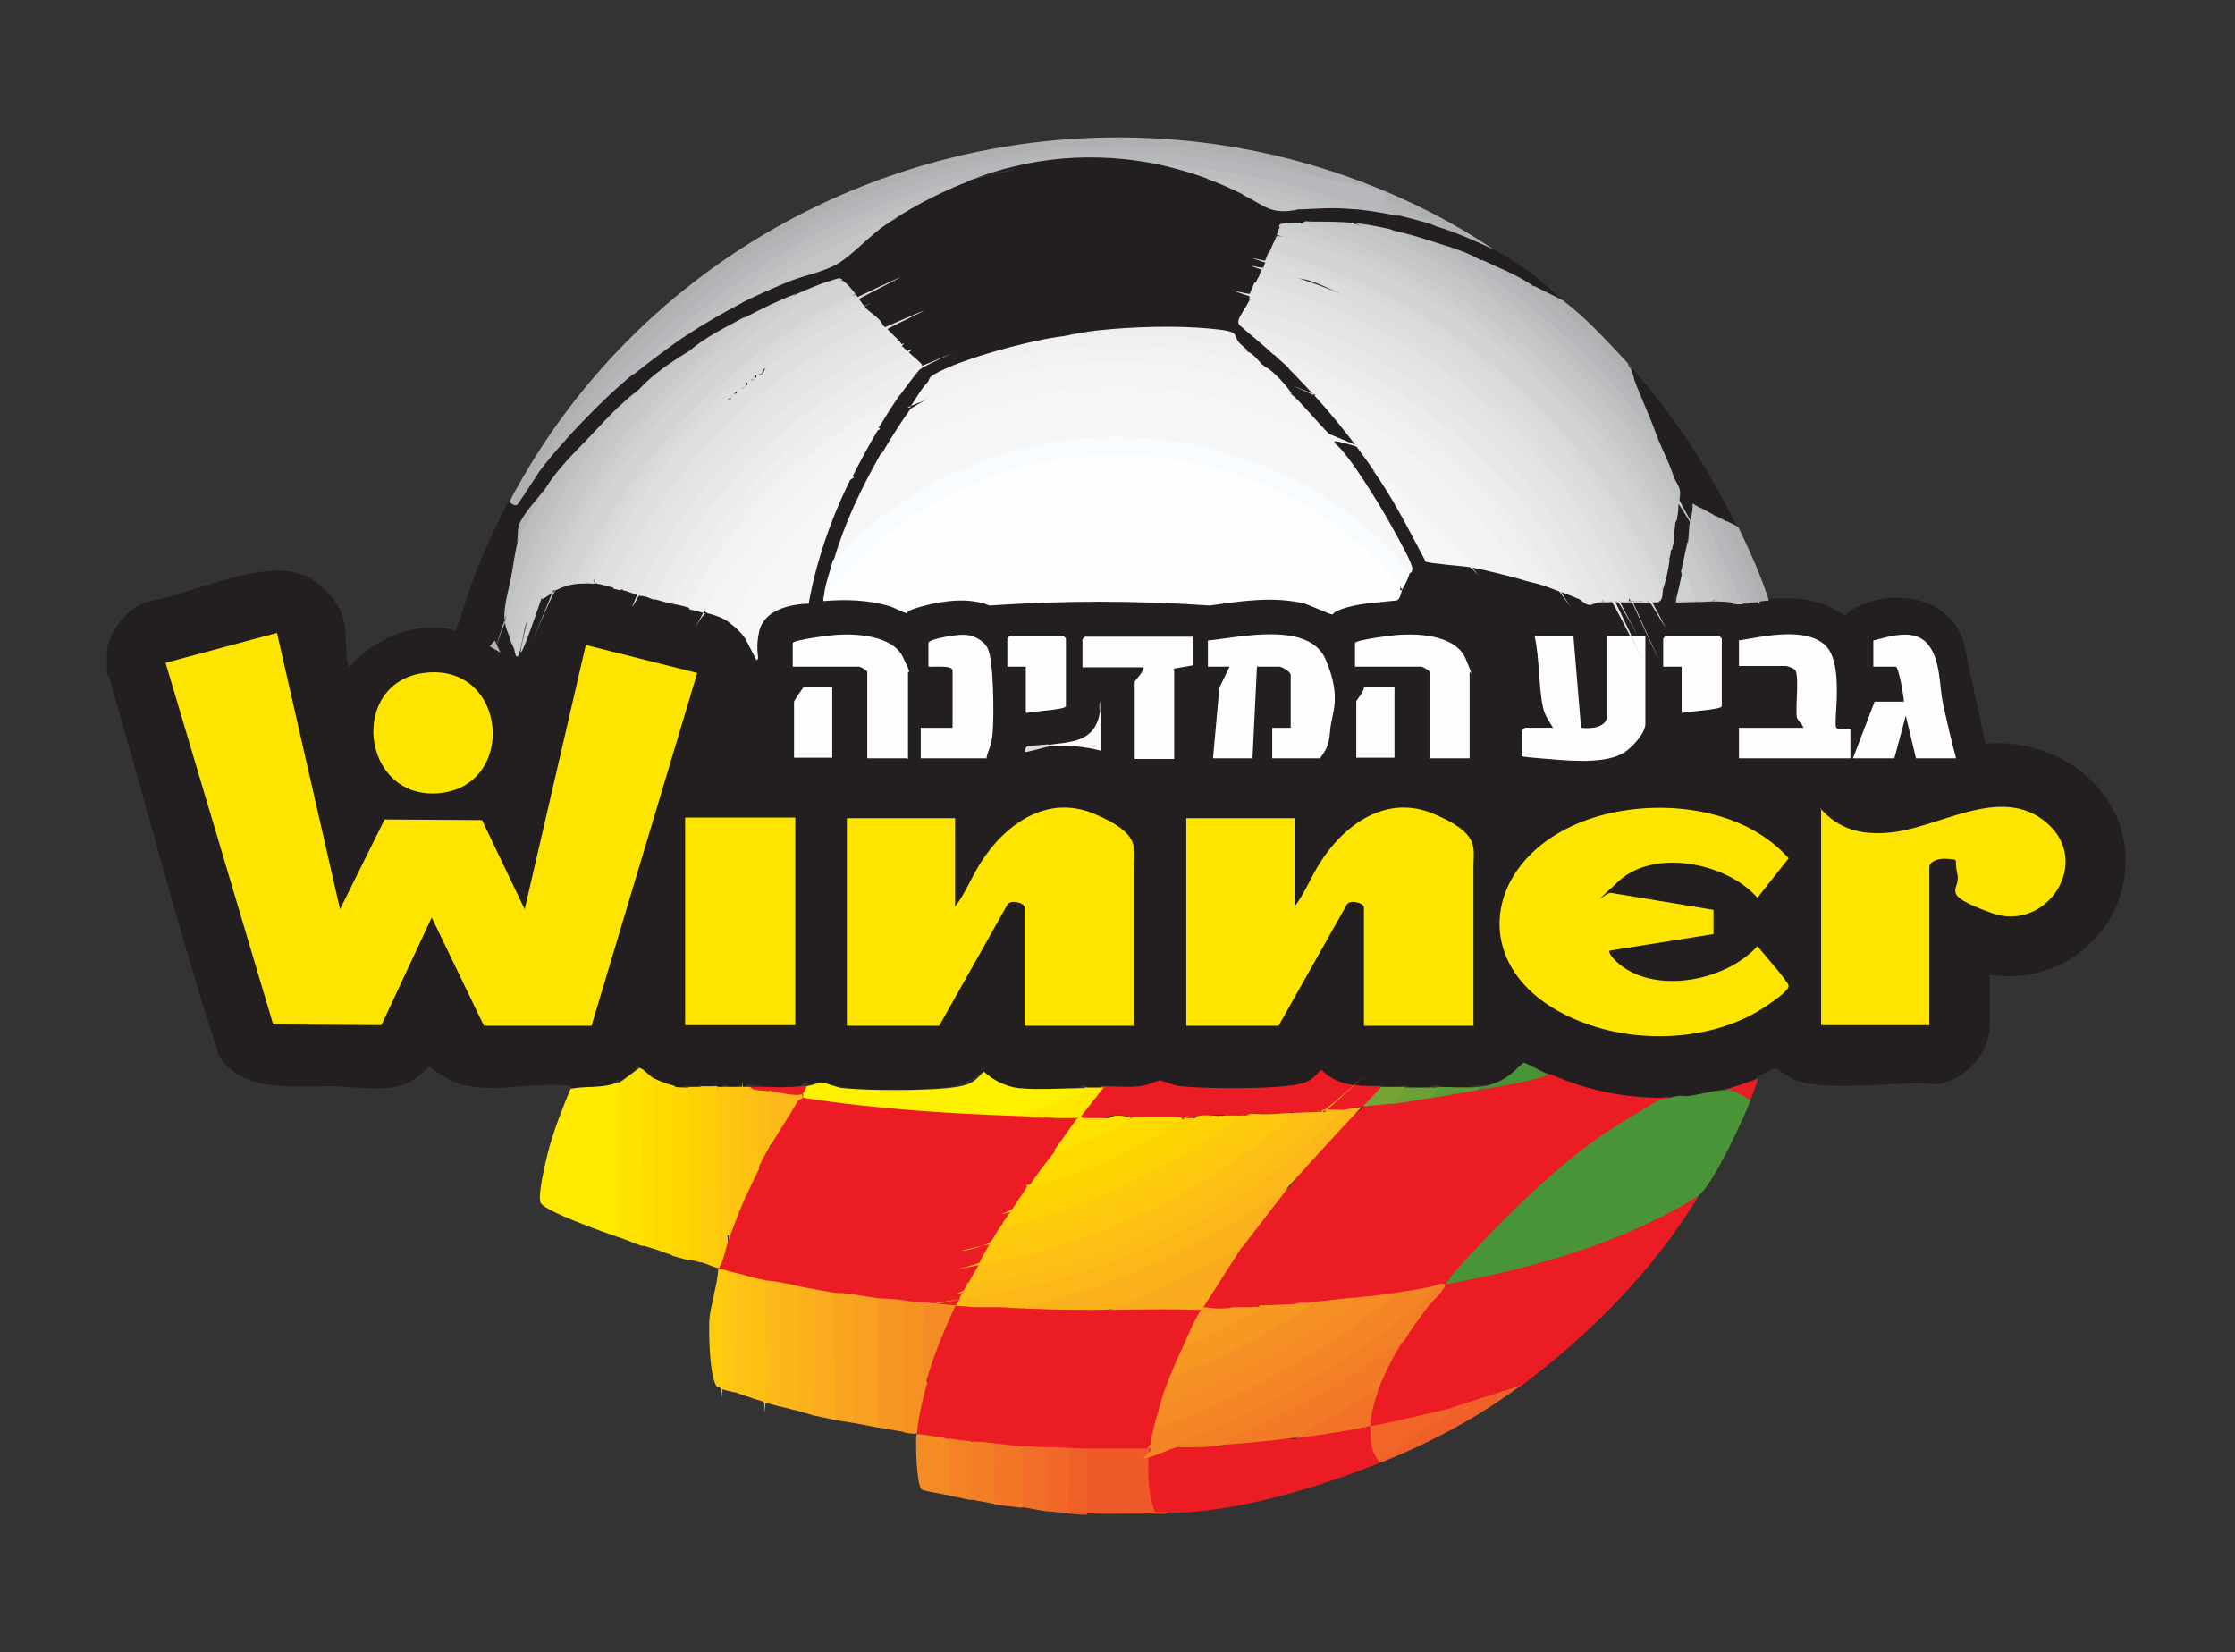 <svg xmlns="http://www.w3.org/2000/svg" id="Calque_1" viewBox="0 0 351 259.5"><rect x="0" y="0" width="351" height="259.5" fill="#333333" stroke="none"/><defs><style>      .st0 {        fill: #fecb0c;      }      .st1 {        fill: #dfdede;      }      .st2 {        fill: #fec114;      }      .st3 {        fill: #6ca135;      }      .st4 {        fill: #b7b8bb;      }      .st5 {        fill: #fcba19;      }      .st6 {        fill: #bfc1c2;      }      .st7 {        fill: #fee200;      }      .st8 {        fill: #e4e5e5;      }      .st9 {        fill: #fec710;      }      .st10 {        fill: #fdbd17;      }      .st11 {        fill: #929091;      }      .st12 {        fill: #dfdfe0;      }      .st13 {        fill: #489437;      }      .st14 {        fill: #fcb71a;      }      .st15 {        fill: #feda00;      }      .st16 {        fill: #d8dada;      }      .st17 {        fill: #f26e28;      }      .st18 {        fill: #fecc0b;      }      .st19 {        fill: #fec512;      }      .st20 {        fill: #231f20;      }      .st21 {        fill: #faab1e;      }      .st22 {        fill: #efefef;      }      .st23 {        fill: #bcbdbe;      }      .st24 {        fill: #f6f6f6;      }      .st25 {        fill: #aeb0b2;      }      .st26 {        fill: #f89e22;      }      .st27 {        fill: #f6f6f7;      }      .st28 {        fill: #fec80e;      }      .st29 {        fill: #4f4c4d;      }      .st30 {        fill: #d4d4d4;      }      .st31 {        fill: #f16828;      }      .st32 {        fill: #e5e5e5;      }      .st33 {        fill: #f58625;      }      .st34 {        fill: #cfd0d1;      }      .st35 {        fill: #c8c8c9;      }      .st36 {        fill: #f37727;      }      .st37 {        fill: #f79822;      }      .st38 {        fill: #fdbc17;      }      .st39 {        fill: #e71f25;      }      .st40 {        fill: #e8e8e9;      }      .st41 {        fill: #faaa1f;      }      .st42 {        fill: #f47e26;      }      .st43 {        fill: #fee300;      }      .st44 {        fill: #f69124;      }      .st45 {        fill: #fed400;      }      .st46 {        fill: #fef100;      }      .st47 {        fill: #feea00;      }      .st48 {        fill: #499337;      }      .st49 {        fill: #fed105;      }      .st50 {        fill: #fee800;      }      .st51 {        fill: #cbcccd;      }      .st52 {        fill: #f48026;      }      .st53 {        fill: #f0f0f0;      }      .st54 {        fill: #f9fcfe;      }      .st55 {        fill: #fed006;      }      .st56 {        fill: #f3f4f4;      }      .st57 {        fill: #eb1c24;      }      .st58 {        fill: #fafafa;      }      .st59 {        fill: #e2e3e2;      }      .st60 {        fill: #fcb61a;      }      .st61 {        fill: #f37b27;      }      .st62 {        fill: #f69024;      }      .st63 {        fill: #f2f1f3;      }      .st64 {        fill: #eb1f24;      }      .st65 {        fill: #f9a520;      }      .st66 {        fill: #f16628;      }      .st67 {        fill: #fefefe;      }      .st68 {        fill: #f2f2f2;      }      .st69 {        fill: #f8a021;      }      .st70 {        fill: #fcb819;      }      .st71 {        fill: #b3b4b6;      }      .st72 {        fill: #fed500;      }      .st73 {        fill: #fee500;      }      .st74 {        fill: #f68c25;      }      .st75 {        fill: #f58b25;      }      .st76 {        fill: #f48326;      }      .st77 {        fill: #77a533;      }      .st78 {        fill: #dbddde;      }      .st79 {        fill: #e9e8e9;      }      .st80 {        fill: #f05f28;      }      .st81 {        fill: #fec314;      }      .st82 {        fill: #f27228;      }      .st83 {        fill: #fec711;      }      .st84 {        fill: #fdbe16;      }      .st85 {        fill: #c4c5c6;      }      .st86 {        fill: #b4b5b8;      }      .st87 {        fill: #c3c4c5;      }      .st88 {        fill: #fbb11c;      }      .st89 {        fill: #afb0b2;      }      .st90 {        fill: #d3d4d4;      }      .st91 {        fill: #eee;      }      .st92 {        fill: #f79723;      }      .st93 {        fill: #fec015;      }      .st94 {        fill: #b1b2b3;      }      .st95 {        fill: #c9cacb;      }      .st96 {        fill: #f2f3f4;      }      .st97 {        fill: #5e9b36;      }      .st98 {        fill: #f05a29;      }      .st99 {        fill: #d8d9da;      }      .st100 {        fill: #fecb0d;      }      .st101 {        fill: #fede00;      }      .st102 {        fill: #dbdcdd;      }      .st103 {        fill: #ececec;      }    </style></defs><path class="st20" d="M182.3,26c2.1.1,4.6.5,6.6,1.3s.3.2.5.3.3.3.4.5c1.9.3,4.3.8,5.5,2.4.6,0,1.2.1,1.8.4,1.8,1.1,3.6,2,5.8,1.6l.5.4c1.9-.6,3.7-1,5.8-.2.8-.9,3.1-.3,4.1.2l.7-.4c1.9.2,3.7.7,5.5,1.4l.5-.4c2,.4,4,1.1,5.7,2.1l.7-.3c2.9.9,5.6,2.4,8.2,3.9,3.9,2,7.9,5.1,11,8.2-.2.2-.4.4-.6.2l-4.2-2.6h-.8c-2.4-1.4-4.8-2.8-7.3-4.1h-.9c0,0-6.6-2.9-6.6-2.9l-.8.3-6.2-2.2-1,.3-4.8-1.3-1.4.4c-2.3-.5-4.5-.6-6.6-.4h-.2l-.4.5c-1.1,0-2.1,0-3,.2.6.5.2,1.1-.5,1.2,0,1.1-.4,2-1.2,2.6.5.5.3,1.2-.5,1.2.5.5.3,1.2-.5,1.2.6.4.2,1.1-.5,1,.5.6,0,1.5-.7,1.4.2.7,0,1.3-.7,1.7.5.4.5.9-.2,1,.7.6,0,1.1-.7,1.4l.3.5c-.4.7-.7,1.4-1,2.1,2,.8,4.3,2.6,5.3,4.6.8-.1,2.7,1.3,2.4,2.2,1.3.4,3.3,2.4,4.1,3.6v.7c.6.2,1.1.6,1.6,1.1,1.5,1.5,7,8.1,7.4,9.7s0,.5,0,.7l1.6,1.6c2.5,4,4.8,8.2,6.9,12.4l6.3.8c.3.1.4.3.4.5.2,0,.4-.2.6-.2.8-.2,6.2,1.1,6.9,1.7s.3.3.4.4c1-.6,2.9,0,3.6,1,.7-.7,1.5,0,1.9.7,1.1-.4,3.1.4,3.6,1.4.4-.3.9-.2,1.6.4.7-.3,1.3-.3,1.6,0,2.8-.3,5.6-.1,8.4,0,.1-.7.5-.6.7,0,.3-.5.4-1.2.4-1.9l.5-.3c-.2-1.4,0-3.6,1-4.6-.4-.7-.3-1.2.2-1.4,0-.8,0-1.6,0-2.4l.5-.2c-.3-.9-.3-1.5.2-1.7v-2.6s.5-.3.5-.3c-.1-1.1-.4-2.1-.7-3.1l.3-.5-2.8-5.6.2-.9c-1.2-1.5-1.9-3.1-1.9-4.8-.9-1.2-1.6-2.5-1.7-4.1-.8-.9-1-1.6-.7-2.2-.3-.3-.1-.5.2-.2,6.8,7.7,12.1,15.7,16.6,25-.7.3-1.3,0-1.9-1-.7.3-1.4,0-1.9-1-.8.3-1.5,0-2.2-1.2-.3.2-.5.3-.7.1,0,.8-.2.9-.7,1.3.5.7.4,1.2-.2,1.7.5,1.3.4,2.1-.2,2.4.3,1.5.1,3.4-1,4.6.5,1.4,0,3.4-1,4.6,2.4.2,4.9.2,7.4,0,.4-.6,1-.4,1.2.2.3-.6,1.5-.3,1.9.2.2-.7.4-.6.7,0,.7-.7,1.2-.8,1.4-.2.6-.6,1.2-1,1.9-.2,3.4-.3,6.8-.3,9.9,1.2s1.9,1.3,2.2,1.4.9-.7,1.4-1c6.1-3.4,15.2-2.3,17.5,5.2l3.4,15.9c12.2-1.1,23.8,8.4,21.8,21.2-1.6,10-11.1,16.7-21.1,15.1v7.8c0,4.5-3.9,8.8-8.3,9.4-6-.7-17.5,1.5-22.8-.9-.6-.3-2.3-1.6-2.6-1.6s-2.4,1.1-3,1.4c-1.2,1.4-3.3,1.7-5,1.7l-.2.5c-2.7.5-5.4.9-8.2,1.1l-.4-.4c-3.3.8-6.8.3-10.1-.4s-6.6-1.3-8.9-3.2c-1.3-.2-2.6-.6-3.8-1.4-1.9,2-4.4,3.6-7.2,3.3-1.8.6-4.7.9-6.5,0-1.7.7-3.4.7-5,0-1.1.7-2.7.7-3.8,0-2.9,1.1-6.9,0-9.3-1.9-2.1,2-4.6,2.3-7.4,2.5-5.8.4-12.6.6-18.1-1-2.6,1.1-5.3,1-8.1.9l-.6-.5c-1,.7-2.1.7-3.1,0-.5.3-.9.4-1.5.5-4.5.5-10.9.6-14.5-2.5-2.1,1.9-4.4,2.3-7.1,2.5-5.8.5-12.8.6-18.3-1-1,.5-1.8.5-2.4.1-.1.1-.2.3-.4.4-1.1.9-6.9.1-8.5-.1-.3.5-.7.5-1,0-.9.6-1.7.6-2.6,0-.5.6-.9.6-1.4,0-.7.7-1.7.7-2.4,0-.5.7-1.7.7-2.2,0-.4.7-2.5.6-2.6-.2-.6.7-2.5,0-2.6-1-.8.6-2-.9-2.2-1.7-.1,0-.2,0-.3.2-.4.5-2.5,2.5-3.3,2-.3.7-.9,1-2,1l-4.9.3-.5-.4c-5.7-.7-14.3,1.9-19.3-1.2s-1.7-1.3-2.2-2.1c-1.3.9-2.3,2.1-3.7,2.8-3.3,1.6-8.1.7-11.6.6-6.2-.1-14.5,1.2-18.2-4.8-6.2-19-11.2-38.6-16.8-57.8-.2-.7-.3-1.6-.8-2.2v-4.1c1.1-3.3,2.9-5.9,6.2-7.2,7.3-1,20.2-8.1,26.6-3.1s3.9,8.6,5.2,13.4c4.2-4.7,10.4-7.3,16.7-5.8,1-2,1.5-4.4,2.3-6.6,1.7-4.8,3.9-9.5,6.2-14,.3-.2.6-.2,1,0l2.5-3.8h.6c1.3-2.2,4.6-7.4,6.8-8.4s.4-.2.7-.2c1.9-2.6,4.3-5,6.8-7.1s.3-.2.5-.2.4,0,.6-.1c2.2-2.4,4.9-4.4,7.6-6.3h.8c2.1-2,4.8-3.5,7.4-4.9h.8c4.8-2.8,9.8-5,15.2-6.6l1.9-1.4c1.8-1.9,3.8-3.4,5.9-4.4l.2-.7c1.5-1.2,3.1-2,4.8-2.4,1.7-2.1,5-3.1,7.7-3.6.2-.2.3-.4.5-.6,1.6-1.4,7-2.3,9.4-2.7,6.2-1,13.1-1.3,19.3-.1s.4.2.7.3.4.3.6.5Z"></path><path class="st57" d="M262.2,172.4l-.2.6c-13.2,5.9-24.4,17.3-33.8,28,13.1-2.4,26.3-6.3,37.7-13.2h.9c-7.1,11.7-17.1,21.8-28.1,30-3.2,1.6-6.6,2.8-10.1,3.7l-.4-.4c-4,1.7-8.6,2.8-13,2.9-.8-1.7.2-4.6,1.4-6l-.2-.8c.7-2.1,2.3-5.2,4-6.6v-.6c1.6-2.8,3.6-5.4,5.7-7.7-.7.3-1.1.3-1.4,0-1.6,1.1-4.2,1.5-6,1-1.7,1-4.1,1.2-6,.7-2.1,1-4.5,1.2-6.7.7-.4.5-1,.8-1.2,0-.5,0-1,0-1.4.2-1.7.8-3.8.9-5.5.2l-1.2.2c-1,.7-2.1.6-3.1,0l-1.4.2c-.3.8-2.9.5-3.1-.2-.2-.1-.4-.3-.3-.4.7-1.2,5.3-8.5,5.9-8.9s.3,0,.4,0c-.1-.1-.3-.4-.2-.5,2.1-3.2,5-6.5,7.7-9.1,3.2-4.6,7.1-8.9,11.5-12.5,1.4-.8,3.3-1,4.8-.5,1.9-1,4.4-1.4,6.5-1,2.1-1.1,4.6-1.4,7-1.2,3.3-.9,6.6-1.8,10-2.5h1.1c6,2.7,12.4,3.9,19,3.7Z"></path><path class="st13" d="M271.1,171.2c1.3-.4,3.7.4,3.8,1.7-1.2,3-5.9,13.3-8.2,14.9s-5.3,3.1-7.8,4.3c-9.9,4.7-21,7.6-31.8,9.6-.3-.2,3.9-4.8,4.3-5.2,6.6-7,14.9-15.1,23.1-20.1s5.6-3.4,7.7-4,2.2-.1,3.2-.3c1.5-.2,4.4-1,5.7-.9Z"></path><path class="st57" d="M214.2,224.2c.6-.2,1-.1,1.4,0,0,1.6.3,3.1.9,4.4l-.2.6c.5,0,.7.2.5.5-9.6,3.9-23.2,8-33.6,7.9-.6.2-2.1.3-2.4-.1-.8-.9-1.4-8.9-.8-9.6s.3-.3.6-.3c1.4-.1,2.7-.2,4-.2.6-.7,3.3-.8,3.8,0,.3-.7,2.3-.9,2.8-.2,4-.9,8.2-1.5,12.2-1.2,3.4-1.1,7.2-1.8,10.8-1.7Z"></path><path class="st25" d="M234.6,39.2c-2.5-1.2-6.2-2.8-8.9-3.6-6.3-2.8-12.8-5.8-19.7-7.8-41.1-12.3-86.3,1.5-113.2,34.9-3.1,3.9-6.3,8.2-8.7,12.3-.5.7-2.7,4.2-2.9,4.3-.4.2-.9-.2-1.2-.5,21.2-40.3,66-62.6,111.2-56.1,15.3,2.2,30.6,7.9,43.4,16.5Z"></path><path class="st47" d="M97.1,170l.5.2v23.8l-.5.3c-1.8-.6-11.7-4.1-12.2-5.4s.8-6.4,1.2-8.1c.9-3.4,2.2-6.6,3.5-9.8,2.5-.5,5,0,7.4-1Z"></path><path class="st98" d="M180.6,227.3c.2,0,.2.2,0,.2,0,.2-.2.5-.2.8-.2,3.1-.1,6.3,1,9.2.6,0,1.3,0,1.9,0-.2.4-.9.2-1.3.2-3.6,0-7.6.1-11.2,0-.2,0-.5,0-.5-.2-.2-2.3-.3-7.8,0-9.9l.5-.3.8-.3c2.7-.3,5.5-.2,8.2-.1.2-.4.4-.5.8-.3.5.1.5.3,0,.5Z"></path><path class="st43" d="M100.7,167.8l.5.9c0,8.9.2,17.8.2,26.7l-.5.3c-1.3-.4-2.5-1-3.8-1.4v-24.2c.7-.3,3.2-2.4,3.4-2.4.1,0,.1.2.2.2Z"></path><path class="st92" d="M141,204c.7,0,1.2.3,1.5.6v20s-.5.3-.5.3c-1.4-.2-2.7-.5-4.1-.7l-.5-.2c0-6.6,0-13.3,0-19.9l.5-.3c.7-.7,2.5-.6,3.1.2Z"></path><path class="st15" d="M105.5,170.4l.5.2v26.2l-.5.3c-1-.3-1.9-.7-2.9-1l-.5-.3.2-26.1.5-.3c.6.3,1.9.8,2.6,1Z"></path><path class="st69" d="M137.9,203.8v20.4c-1.3-.2-2.6-.5-3.8-.7l-.5-.2v-19.3c-.3-.3-.4-.5-.2-.9,1.3-.6,3.4-.2,4.6.7Z"></path><path class="st18" d="M112.7,170.7c.7,9.9.8,19.3.2,28.3.2,0,.2.1,0,.2-.9-.2-1.9-.7-2.9-1l-.5-.3.2-27,.5-.3c.8,0,1.6,0,2.4,0Z"></path><path class="st72" d="M108.1,170.7l.5.2v26.7l-.5.3c-.9-.2-1.8-.5-2.6-.7v-26.6c1,.2,1.7.2,2.6.2Z"></path><path class="st65" d="M133.3,203.1l.7.6v19.8c-1-.2-2-.3-2.9-.5l-.5-.2-.2-19.6.5-.3c.5-.7,2.1-.5,2.4.2Z"></path><path class="st44" d="M145.1,204.5l.3.5c.1,3.9.1,7.9.1,11.8l.3.7c-.6,2.3-1.2,4.7-1.4,7.1l-.5.6c-.6,0-1.3-.1-1.9-.2v-20.5s-1-.4-1-.4c1.3-.6,2.9-.4,4.1.5Z"></path><path class="st49" d="M110.3,170.7l-.2,27.6c-.6-.2-1.3-.3-1.9-.5v-27.1c.7,0,1.4,0,2.2,0Z"></path><path class="st21" d="M130.9,202.8l.2,20.2c-1.1-.2-2.3-.5-3.4-.7l-.5-.3c0-6.4.2-12.9.2-19.3l.5-.3c.9-.6,2.2-.3,2.9.5Z"></path><path class="st60" d="M125.4,201.9l.5.2c0,6.4,0,12.8,0,19.2l-.5.3c-1-.2-1.9-.5-2.9-.7-.3,0-.4-.2-.5-.4v-18.3c-.3-.4-.3-.7,0-1,1.1-.5,2.6-.2,3.4.7Z"></path><path class="st101" d="M102.8,169.5l-.2,26.6c-.6-.2-1.1-.3-1.7-.5l-.2-27.8c.7.4,1.4,1.3,2.2,1.7Z"></path><path class="st88" d="M128,202.4l-.2,19.9c-.8-.2-1.7-.5-2.4-.7v-19.7c.9-.5,2-.3,2.6.5Z"></path><path class="st81" d="M118.2,200.4l.5.2v18.7l-.5.3c-1-.3-1.9-.6-2.9-1l-.5-.3c0-6.1.2-12.3.2-18.4l.5-.3c.8-.6,2.2-.1,2.6.7Z"></path><path class="st75" d="M148.7,225.9c.7.2,1.1.3,1,1.2v7c0,0-.5.8-.5.8-.7-.2-4.2-.7-4.5-1-.8-1-.9-7.1-.8-8.6,1.5-.5,3.5-.2,4.8.7Z"></path><path class="st5" d="M122,201.2l.5.8v18.9c-.9-.2-1.8-.5-2.7-.7,0-6.1,0-12.3.1-18.5l.3-.7c.3-.7,1.6-.5,1.7.2Z"></path><path class="st84" d="M120.3,200.9c-.3,6,.4,12.2,0,18.1s0,.9-.5,1.1c-.6-.2-1.1-.3-1.7-.5v-19.2c.8-.5,1.7-.3,2.2.5Z"></path><path class="st36" d="M160.4,227.1c.2,0,.5,0,.5.2.2,2.2.3,7.1,0,9.2l-.5.3c-1.3-.2-2.7-.3-4.1-.5l-.6-.4c-.2-2.5-.2-5,0-7.6,0-.6-.2-1.1-.3-1.6,1.5-.6,3.6-.4,5,.5Z"></path><path class="st80" d="M238.7,217.7c-6.9,5.1-13.9,8.8-21.8,12-.3,0-.3-.3-.5-.5l.2-.5c3.9-2.6,7.7-5.2,11.6-7.7l10.6-3.4Z"></path><path class="st17" d="M164.3,227.3l.5.2v9.1c.3.2.5.5.5.8-1.6,0-3.2-.5-4.8-.7v-9.6c1.3-.6,2.6-.5,3.8.2Z"></path><path class="st83" d="M115.5,199.7l-.2,19c-.8-.3-1.3-.2-2.2-.7,0-6,0-12,.1-18.2l.4-.6c.8-.4,1.4-.3,1.9.5Z"></path><path class="st31" d="M166.2,227.3c.8,0,1.5.2,2.2.4,0,3.2,0,6.4-.3,9.6l-.5.3c-.7,0-1.8-.1-2.4-.2s-1-.3-1-.4v-9.7c.4-.7,1.5-.7,1.9,0Z"></path><path class="st76" d="M152.7,226.4c.2,0,.5,0,.5.2.3,1.6,0,6.9-.2,8.7l-.5.3c-1.1-.2-2.2-.5-3.4-.7-.2-2.6.2-5.5,0-8.1s0-.6-.5-.8c1.4-.5,2.8-.3,4.1.5Z"></path><path class="st100" d="M113.6,199.2c-.3,5.7.5,12,0,17.6s0,.8-.5,1.1c0,0-.3,0-.4,0-1.3-1.2-1.4-8.7-1.3-10.6s1.3-5.7,1.4-8c.3-.5.6-.7.7,0Z"></path><path class="st42" d="M155.4,226.6c.3.3.7,0,.7.6.4,2.8-.5,6.2.2,9-1.3-.2-2.6-.5-3.8-.7l.2-9.1c.9-.6,1.8-.5,2.6.2Z"></path><path class="st80" d="M170.7,227.6v10.3c-1,0-2.2-.1-3.1-.2.1-1.2.6-9.7.2-10.1s-1.4.3-1.7-.2c1.3-.7,3.4-.5,4.6.2Z"></path><path class="st25" d="M245.6,47.3c3.8,2.9,6.9,6.4,10.1,9.8.3.4.4.7.5,1,.3.6.4,1.5.7,2.2l-.7-.3c-4.7-5.2-9.8-9.9-15.1-14.3l-.2-.8,4.8,2.4Z"></path><path class="st89" d="M273,82.8c1.8,3.7,3.5,7.5,4.8,11.5-.6,0-1.3.2-1.9.2-1.3-4-2.8-8-4.8-11.9v-.8c.6.3,1.3.6,1.9,1Z"></path><path class="st39" d="M274.9,172.8c-1.1-.7-2.6-1.6-3.8-1.7,1.7-.6,3.4-1.1,5-1.7-.3,1.1-.8,2.3-1.2,3.4Z"></path><path class="st29" d="M256.4,57.9l-.2.2c0-.2-.6-.5-.5-1,.2.2.5.4.7.7Z"></path><polygon class="st73" points="43.5 99.4 53.4 142.8 60.4 128.7 75.7 128.8 82.4 142.8 92 101.3 109.5 105.7 92.9 161.1 76 161.1 67.8 144.1 59.9 161 42.9 160.9 26 104.1 43.5 99.4"></polygon><path class="st67" d="M220.2,92.7c-.2.4-.3,1.5-.9,1.6-2.5.3-5.4.4-7.8,1.1s-2,1.1-2.3,1.1-3.4-1.4-4.3-1.7c-4.9-1.2-10-.4-14.9.3-11.3-.8-23.2-.8-34.6,0-3.1-1.3-7.2-.8-10.5.1s-2.1,1.1-2.5,1.1-2-.9-2.7-1.1c-3.4-1-6.9-1.1-10.4-.8,0-.2,0-.3,0-.5l.5-1.3c22.6-28.2,67.4-28.8,90.1-.8v.9Z"></path><path class="st73" d="M231.5,161.1h-17.3v-18.6c0-.7-2.2-1.3-2.7-.4l-10.7,19h-14.5v-32.6h17v13.9c1.6-2.1,2.6-4.7,4-6.9,3.8-6,10.4-10.8,17.8-7.7s6.3,5.3,6.3,8.3v25.1Z"></path><path class="st73" d="M178.2,161.1h-17.3v-18.6c0-.7-2.2-1.3-2.7-.4l-10.7,19h-14.5v-32.6h17v13.9c1.6-2.1,2.6-4.7,4-6.9,3.8-6,10.4-10.8,17.8-7.7s6.3,5.3,6.3,8.3v25.1Z"></path><path class="st73" d="M252.8,140.2l16.3,2.7v3.8s-16.3,2.6-16.3,2.6c-.4.4,1.2,1.9,1.6,2.2,5.9,4.7,16.7,2.5,21.6-2.9.7.9,4.8,5.5,4.9,6.2s-2.2,2.3-2.8,2.7c-8,5.9-20.1,6.6-29.2,3.2-20.1-7.4-16.4-27.9,3.2-32.8,9.6-2.4,22-.8,28.8,6.9l-4.9,6.2c-4.8-5.5-16.2-7.8-21.8-2.6s-1.7,1.5-1.3,1.9Z"></path><path class="st73" d="M285.9,127c2.9,3.2,6.2,4.1,10.4,3.8,8-.5,17.8-7.8,25.1-1.6s0,17.3-8.6,14.2-4.8-3.5-5.4-6.1.4-2.2-1.4-2.4-3,.5-3,1.3v24.8h-17v-34.1Z"></path><path class="st27" d="M209.6,69.6c2.2,1.6,7.2,9.9,8.7,12.6s3.6,6.4,3.5,7.2-.4.5-.4.6l-.7-.2c-22.1-26.5-64.7-27.3-88.6-2.2-.4.3-.8.4-1.2.5,1.8-6.1,4.3-11.3,7.4-16.8,3.3-2.7,7.7-4.8,11.8-6.4,19-7.2,36.1-6,54.6,1.6s3.6,1.5,4.8,3.1Z"></path><rect class="st73" x="107.6" y="128.4" width="17.3" height="32.6"></rect><path class="st73" d="M66.5,105.7c13.3-1.8,14.9,18.1,2.1,18.9-11.9.7-13.8-17.3-2.1-18.9Z"></path><path class="st54" d="M221.4,90c-.4,1.2-.6,1.6-1.2,2.6-1.4-2.1-3.4-4.2-5.3-5.9-19.5-17.9-48.9-20.3-71.2-5.9-5.4,3.5-10.1,8.1-14.3,13,0-1.5,1-4.2,1.4-5.8,2.9-2.8,5.8-5.5,9-7.9,23.5-16.9,55.8-14.9,77,4.7,1.6,1.5,3.4,3.2,4.4,5Z"></path><path class="st56" d="M202.9,62c.8.5,4.2,4.5,5.2,5.5s1.3,1.4,1.6,2.2c-1.6-1.2-5-2.7-7-3.5-18.2-7.6-38.2-7.4-56.1.8-2.8,1.3-5.4,3-8.2,4.4,1.5-2.6,2.9-4.8,4.6-7.2,2.9-1.9,6.6-3.4,10-4.4,16.4-5,32.9-4.6,48.6,1.1l1.4,1.2Z"></path><path class="st67" d="M199.8,119.1v-4.8h2.9v-8.3c0-.5-1.4-1.3-1.8-1.3h-3.5l-.7,14.4h-6.2l1-11.1,1.6-3.3h-3.4v-4.1c5-.5,15.9-3.1,18.5,3s.9,8.4.7,11.1-.8,3.2-1.6,4.4h-7.6Z"></path><path class="st67" d="M247.1,99.9l1.2,14.4c1.6.2,4.1,0,4.1-2v-12.4h6v13.8c0,1.5-2.3,4-3.7,4.7-3.2,1.7-9.1,1-12.8.7s-2.8-.3-2.8-.6v-3.8s.3-.4.4-.4h4.4c-.7-1.2-1.3-1.9-1.6-3.3-.7-3.5-.5-7.6-1.3-11.1h6Z"></path><path class="st90" d="M262.2,87.9c-.2,1.7-.5,2.9-1,4.6-.4-.4-.8-.8-1.1-1.3-4.1-7.8-7.7-14.3-13.5-21.1-12.1-14.4-28.8-25.4-47-29.9l-.3-.5c.4-.9.8-1.8,1.2-2.6.3,0,.6,0,.9,0s.6,0,.8,0c21.6,6.1,40.4,19.9,53.1,38.3,2.7,3.9,5.4,8.3,6.9,12.6Z"></path><path class="st71" d="M84.1,74.9c-.5-.1,0-.7.1-.9C111.3,29.3,167.7,10.9,216.3,30.9c3.1,1.3,6,2.8,9,4.2s1,.2.4.4c-1.8-.6-4.5-1.3-6.2-1.7l-3.3-1c-25.4-10.6-53.4-11.2-79-1-18.1,7.2-33.7,19.5-45.7,34.4-2.6,2.7-5.2,5.7-7.4,8.6Z"></path><path class="st67" d="M273,100.6c3.8-.6,10.4-2.2,13.6.7s1.2,12.4,1.8,13,2.2-.2,2.2.4v4.4h-17.5v-4.8h10.1c-.1-.6-.8-1-1-1.6-.3-1.3.5-7.1-.4-7.6s-1.3-.5-1.4-.5h-7.3v-4.1Z"></path><path class="st57" d="M216.8,170.7c-.3,1.5-1.5,2.6-2.9,3.1-1.2.7-2.5,1.2-3.6.5-.4.7-.6.6-1,0-.3.3-.4.3-.5,0l-1.4.2c-1.2.8-3.2.9-4.6.2-1.3.7-2.5.8-3.8.2-.4.3-.6.3-.7,0-.9,0-1.8,0-2.6.2-.3.7-.9.7-1.2,0-.8.4-1.6.9-2.2,0-1.5,0-3,.2-4.6.2-.8.7-1.6.7-2.4,0-2.5.7-5.2.7-7.7,0-.3.2-.6.2-.7,0-.9-.2-1.8-.2-2.6,0-1.2.5-4.6,1.2-4.6-.2-.1-.2-.3-.4-.2-.5.7-1.2,2.6-3.5,3.8-4,1.8,0,3.9.2,5.6,0s2.6-.8,3.1-.9,2.3.8,3.4.9c4.1.4,12.2.4,16.3,0s4.3-1.1,5.8-2.6c2.7,2.7,5.7,2.5,9.2,2.6Z"></path><path class="st40" d="M251.6,94.4c0,.1-.2.2-.5.2-.5,0-1.1.5-1.5.4-.6,0-1.2-.7-1.6-.9-9.7-21.4-30.9-36.9-53.3-43-.7-.7.4-1.8.7-2.6l.7-.6c23.9,5.9,44.3,22.6,55.3,44.9.1.2.2.5.2.8s0,.6,0,.8Z"></path><path class="st96" d="M238.9,91c-2.6-.7-5.3-1.4-7.9-1.9-4-5.2-8.6-9.8-13.8-13.8l-1.6-1.6c-2.7-3.9-5.9-8-9.1-11.5,0-.2.2-.4.4-.5.7-.2,5.9,2.7,6.9,3.4,7.9,4.8,15.7,11.8,21.4,19s4.3,5.8,4.1,6.5-.3.3-.5.4Z"></path><path class="st103" d="M248,94.1c-1.1-.5-2.5-1-3.6-1.4l-.7-.6c-9.2-16.8-25.1-30.4-43.4-36.5.2-.1.2,0-.3.1-1.7-1.6-3.5-3-5.3-4.6.2-.4.8-.1,1.1,0,20.4,4.8,43.8,22.4,52.1,41.9.1.3.5.8,0,1Z"></path><path class="st67" d="M307.1,119.1h-6.2l-1.6-6.7-1.8,6.7h-6.5l3.4-8.9h4.6c0-.7-.8-5.5-1.3-5.5h-3.5v-4.1c2.7-.7,6.4-1.9,8.5.5s1.9,6.9,2.4,9.2,1.3,5.9,2.1,8.8Z"></path><path class="st30" d="M134.3,46.1c-.4.4-.7.9-1.2,1.1-6.1,3.4-11.3,6.4-16.7,10.9-10.8,8.9-19.4,20.3-25.3,32.9.5,0,.8,0,1,.5.3-.6,1-.7,1.2,0,.2,0,.2.1,0,.2-2.1-.2-4.1,0-6,1-.2,0-.5.1-.6,0-.5-1.2,4.7-10.5,5.8-12.4,6.5-10.9,15.3-20.4,25.5-28s9.1-6.6,14.2-8.3c.8.4,1.6,1.5,2.2,2.2Z"></path><path class="st4" d="M219.5,33.9c-1.9-.4-4.3-.8-6.2-1-9.8-3.6-20.7-5.7-31-7-10.5-2.2-20.6-1.3-30.5,2.6-19.9,4.4-38,16-52.3,30.2-2.7,2.2-5.5,4.9-7.9,7.4-.6-.2,0-.6.2-.8,24.4-30.7,61.6-46.3,100.8-39.9s18.5,4.3,26.8,8.3Z"></path><path class="st67" d="M187.3,99.9v4.6l-2.9.5v14.2h-6.2v-12.1c0-.2,1.6-1.8,1.4-2.3h-9.6v-4.4s.3-.4.4-.4h16.9Z"></path><path class="st67" d="M142.4,119.1h-6.2v-13.6c0-.2-1.1-.8-1.3-.8h-10.4v-3.7c0-.5,6.3-1.3,7.1-1.3,3.2-.2,8.6.2,10.2,3.5s.8,2,.8,2.4v13.6Z"></path><path class="st67" d="M230.7,119.1h-6.2v-13.6c0-.2-1.1-.8-1.3-.8h-10.4v-3.7c0-.5,6.3-1.3,7.1-1.3,3.4-.2,8.8.2,10.3,3.8s.6,1.8.6,2v13.6Z"></path><path class="st12" d="M135.9,48.3c.4.5,1.5,1.2,2.2,1.9-.3.4-.7.8-1.2,1-6.8,3.7-12.4,7-18.3,12-9.3,7.9-17.4,18.3-22.2,29.1-1-.2-2.1-.6-3.1-.7v-.2c0-.2,0-.4,0-.6s0-.4.1-.5c5.1-9.7,11.6-20.3,20.2-27.4s.3-.2.5-.2.4,0,.6,0c.4-.3.7-.6,1-1,0-.8.2-1,1-.7.3-.2.6-.4.7-.7-.2-.7.2-.9.7-.5.4-.1.6-.4.7-.7-.1-.7,0-.7.5-.2.4-.1.6-.4.7-.7.1-.3.3-.5.5-.8s.3-.5.6-.6c4-3,8.8-6.1,13.4-8.2s.5-.2.8-.2.6,0,.9,0Z"></path><path class="st24" d="M133.5,75.4c-3,6.1-5.3,12.7-6.5,19.4-3,.1-7.1,1-7.8,4.5s.3,4-.4,4.4l-1.7-3.3c-.8-1.2-1.6-1.9-2.7-2.7,0-.2,0-.5,0-.7s0-.5.2-.7c3.5-6.5,7.6-11.4,12.7-16.7s5.3-5.2,6.3-4.9.2.4,0,.6Z"></path><path class="st46" d="M170.3,170.7v.6c-.5,1.2-8.2,3.6-9.8,4-.4.1-.9.2-1.3.3s-.9.1-1.3.1c-9.7-.3-19.7-1-29.3-2.4s-.8-.2-1.2-.3-.8-.3-1.2-.5c-.6.3-.7,0-.2-.5-.5-.6.1-1.2.7-1.4.7-.1,2-.6,2.3-.6.6,0,2.3.8,3.4.9,4.1.4,12.2.4,16.3,0s4.3-1.1,5.8-2.6c1.5,1.4,3.6,2.4,5.5,2.6,3.1.3,7.2,0,10.4,0Z"></path><path class="st67" d="M154.9,119.1h-10.3v-4.8h5v-9c0-.9-3.2-.5-3.8-.6v-3.7c0-.7,4.8-1.4,5.6-1.3,1.4,0,3,.8,3.7,2.1,1,2,1,10.7.8,13.2s-.8,2.8-1,4.2Z"></path><path class="st103" d="M142.9,55.5c.4.4,1.8,1.5,1.9,1.8,0,.4-.4.7-.7,1-16.3,6.8-30.3,20.5-38.1,36.2l-.6.3c-.9-.2-1.8-.5-2.6-.7l-.4-.5c5.8-12.9,16.5-24.5,28.5-32.3s6.9-4.3,10.4-5.7,1-.2,1.5-.2Z"></path><path class="st63" d="M198.6,57.6c1.1.3,3.7,3.2,4.3,4.3-1.6-.9-6.6-2.3-8.6-2.8-14.4-3.8-29.6-3.2-43.6,1.8s-5.1,2.3-7.8,3.1c1.1-1.6,1.5-2.6,2.9-4.1,4.6-2.3,10-3.8,15.3-4.8,11.9-2.3,24.3-1.8,36,1.5l1.5.9Z"></path><path class="st56" d="M137.9,67.5c-1.5,2.5-3,5.3-4.3,7.9-.1-.5-.7,0-.9.1-.9.7-2.2,1.8-3.1,2.6-6.1,5.5-11.4,12.3-15.1,19.6-1.3-.8-2-1-3.4-1.4l-.5-.3c3.5-8,10-15.7,16.6-21.6s9.2-7.6,10.4-7.3.3.3.4.5Z"></path><path class="st59" d="M255.9,94.4c-.7.2-1.5.2-2.2,0l-.4-.2c-6.8-15.7-19.3-29.3-34.2-38.2s-13.6-6.5-21.4-9-1-.5-1.4-.9c.2-.6.5-1.1.7-1.7.3,0,.6-.1.8-.1s.5,0,.8,0c25.1,6.8,46.3,24.7,57,48.4s.1.5.2.8,0,.6,0,.8Z"></path><path class="st22" d="M105.5,94.8c.3-1.4,1.2-2.8,1.9-4,7.8-13.6,21.5-26.8,36.1-32.8s.7-.5.7.3c-1,1.2-2,2.6-2.9,3.8l-1.5,1.3c-13.4,7.2-24.8,18.6-31.4,32.1-.9-.3-1.9-.5-2.9-.7Z"></path><path class="st12" d="M197.9,43l.4-.4c25.8,6.4,49.1,25.7,59.6,50.5v1.2c-.6.2-1.3.2-1.9,0-10.5-24.6-32.8-43.4-58.8-49.9.2-.5.5-.9.7-1.4Z"></path><path class="st8" d="M139.3,51.6c.5.6,1.1,1.1,1.7,1.7-.3.4-.7.8-1.2,1.1-6.6,3.6-12,6.5-17.8,11.3s-6.7,6.1-9.7,9.5c-4.8,5.5-7.7,10.7-11.2,17s-.7.8-1.1,1.2c-.7-.2-1.6-.6-2.2-.7,0-.5,0-1.1.3-1.6,6.9-15.6,24.1-32.4,39.7-39.2s1-.2,1.6-.2Z"></path><path class="st53" d="M242.5,92c-1.1-.4-2.5-.6-3.6-1,0-.5-.2-.8-.4-1.2-5.4-9.8-20.4-23.1-30.7-27.3s-.8-.3-1.3-.3c-1.2-1.3-2.9-3.1-4.1-4.3,0-.2,0-.5.2-.6,1.5-.3,8.5,3.4,10,4.3,12.5,6.8,23.5,17.5,30.2,29.9l-.3.5Z"></path><path class="st68" d="M141.2,62.2c-1.2,1.7-2.3,3.5-3.4,5.3-.5,0-.8.2-1.2.4-9.3,5.1-19.7,16.6-24.8,25.9s-1.2,1.8-.9,2.6c-.9-.3-1.8-.5-2.6-.7-.4-.6.3-1.6.6-2.2,6.8-13.1,19.1-24.6,32.3-31.2Z"></path><path class="st99" d="M261.2,92.4c-.2.8.1,2-1,2.2-3-6.3-6.3-12.6-10.5-18.4-8.1-11.1-18.7-20.5-30.8-27s-12-5.3-18.8-7.5-1-.5-1.4-.8c.2-.4.3-.8.5-1.2,1,0,1.9.3,2.9.6,26.4,7.7,47.9,27.2,59,52.2Z"></path><path class="st102" d="M260.3,94.6c-.2,0-.5,0-.7,0-.3,0-.5-.1-.7-.2l-.7-.7c-7.5-18.2-22.1-33.7-39.5-43.2s-12.1-5.4-18.9-7.6-1-.5-1.4-.9c.2-.4.3-.8.5-1.2,25.2,6.1,46.9,24.1,58.7,47,.9,1.8,1.9,3.9,2.6,5.8s.4.6.1.9Z"></path><path class="st34" d="M262.4,86.4c0,.7-.2,1-.2,1.4-1.2-1.3-1.7-3.2-2.6-4.7-12.4-22.5-34.2-39.7-59.1-46.2.2-.4.2-.8.5-1.2.3,0,.6,0,.9-.1s.6,0,.8,0c16.5,4.6,31.5,13.7,43.4,26.1,4.3,4.5,7.6,8.9,11.2,13.9s5.3,8,5.3,9.9,0,.5,0,.8Z"></path><path class="st51" d="M204.3,35.1c4.2.6,8.2,2.3,12,4.1,19.1,8.7,36.5,24.2,46.2,42.9.1.2.2.5.3.8s0,.6.1.9c0,.8,0,1.9-.5,2.6,0-1.7-2.8-6.1-3.9-7.8-12.8-20.8-33.8-36.9-57.6-42.9,0,0-.1-.4.2-.5,1.1-.3,2.1-.2,3.2-.2Z"></path><path class="st32" d="M253.1,94.4c-.4.2-1.1.2-1.4,0-9.9-21.1-28.5-37.6-50.8-44.6-1.4-.4-2.9-.9-4.3-1.2s-.7-.3-1.1,0c.2-.6.5-1,.7-1.4.3,0,.5-.1.8-.1s.5,0,.8,0c24.2,6.3,44.3,23.3,55.1,45.8s.2,1,.2,1.6Z"></path><path class="st35" d="M263.1,82.1c0,.8-.2,1.2-.2,1.7-12-23.3-33.6-40.9-58.6-48.7,0,0,.2,0,.2,0,3.3-.4,6.3.3,9.3,1.5,18.3,7.6,32.1,19.4,44,35.2,1,1.4,4.7,6.7,5.3,8.5s0,1.3,0,1.8Z"></path><path class="st85" d="M212.5,35.1c6.5,1.7,12.7,5.3,18.3,8.9,12.3,8,25.2,20.5,32.3,33.4s.4,1.2.5,1.8c0,.9-.1,2.1-.5,2.9-.1-1.6-2.1-4.5-3-6-10.1-16.1-25.6-29.6-42.9-37.5-4.4-2-7.7-3.6-12.6-3.6.3-.4.9-.2,1.3-.2,2.2,0,4.4,0,6.6.2Z"></path><path class="st34" d="M132.1,44c-19.4,10-36.5,27.3-44.8,47.7s-.5.9,0,1c-.7.4-1.4,1.1-2.2,1.4,0-.3,0-.5,0-.8,0-2.4,3.9-9.4,5.3-11.9,8-14.4,20.6-27.5,34.9-35.3,1.6-.7,3.4-1.5,5.1-2s1.2-.5,1.9-.2Z"></path><path class="st51" d="M125.1,46.1c-1.8,1.6-4.1,2.7-6.1,4.1-14.9,10.5-28.1,26.7-34,43.9s-1.8,2.3-2.3,3.6-.7,3.7-1.2,5-.7-.7-.8-1c0-.6,0-1.3,0-1.9,1-3.9,3-8.3,4.7-12,6.9-15,17.8-28.7,31.5-37.9,2.7-1.4,5.3-2.7,8.2-3.8Z"></path><path class="st6" d="M218.3,36c9.4,3.5,18.2,9.7,25.7,16.3,7.4,6.6,14.9,14.7,19.2,23.3,1,1.7.6,1.8.5,3.6-11.6-20-29.6-35.6-51.1-44.2,2,.2,3.8.6,5.8,1Z"></path><path class="st102" d="M135.9,48.3c-5.7,2.7-11.1,6-16.1,9.8-.1.3-.4.6-.7.7-.1.1-.4.1-.5.2-.1.3-.4.6-.7.7-.2.2-.5.3-.7.5-.1.3-.4.5-.7.7-.3.2-.6.5-1,.7-.2.4-.5.7-1,1-8.8,6.6-16.3,19.2-21.4,28.8h-1.2l-.2-.8c7.8-17.7,23.7-34.8,41.4-43.2s1.2-.3,1.8-.4c.3.3.6.9,1,1.2Z"></path><path class="st16" d="M134.3,46.1c.2.3.5.7.7,1-4.6,2.3-9.1,4.9-13.3,8-10.8,7.8-20.5,18.5-26.8,30.3-1,1.9-2.2,4.1-2.8,6.2-.5,0-1.2.1-1.7-.1,8.8-19.5,24.5-36.1,43.9-45.2Z"></path><path class="st67" d="M264.1,111.9v-7.2h-2.9v-4.4s.3-.4.4-.4h8.4s.4.3.4.4v10.6c0,.6-5.5.8-6.2,1.1Z"></path><path class="st67" d="M161.1,111.9v-7.2h-2.9v-4.4s.3-.4.4-.4h8.4s.4.3.4.4v10.6c0,.6-5.5.8-6.2,1.1Z"></path><path class="st53" d="M195.9,55.2c1,.4,1.9,1.6,2.6,2.4-15.1-4.6-31.4-4.5-46.4.3-2.1.7-4.3,1.8-6.4,2.1.3-.4.1-.7,1-1.2,4-2.4,15.6-5.5,20.3-6,9.1-1.5,18.5-.7,27.4,1.5l1.4.9Z"></path><path class="st78" d="M258.8,94.4c-.3.2-.7.2-1,0-1.1-2.4-2.1-4.8-3.3-7.1-10.6-20.3-30.5-36.2-52.2-43.1l-4.5-1.1c.2-.4.4-.7.5-1,24.3,6,45.4,22.9,57.2,45s2.5,4.8,3.3,7.4Z"></path><path class="st35" d="M117,50c-7.2,5.7-14,12-19.7,19.3s-13.1,20.8-16.6,32.5c-.3-.6-.5-1-.7-1.7v-1.6c3.5-11.7,9.6-22.6,17.2-32.1s6.8-8.2,11.1-11.3c2.5-2.2,5.7-3.7,8.6-5.3Z"></path><path class="st79" d="M142.9,55.5c-16.2,6.9-30.3,19.8-38.7,35.4-.5,1-1.2,2.1-1.4,3.3-.5-.1-1-.4-1.4-.5,0-.5,0-1.1.2-1.6,5.4-12.4,17.2-24.4,28.5-31.8,3-2,6.7-4.4,10-5.7s1.1-.2,1.6-.2c.4.4.8.7,1.2,1.2Z"></path><path class="st22" d="M244.4,92.7c-.6-.2-1.3-.5-1.9-.7l-.5-1.3c-8.4-14.3-21.5-25.9-36.9-32.2-.7-.3-2-1.1-2.6-.6-.6-.6-1.6-1.4-2.4-2.2,0-.8.2-.4.7-.3,16.2,4.6,32.4,18.4,41.2,32.5s2,3.1,2.5,4.8Z"></path><path class="st40" d="M141,53.3c.4.4.6.8.7,1-17.4,8.1-32.3,21.9-40.3,39.4-.4-.1-.9-.1-1.4-.2,8.3-17.7,23.2-32.2,41-40.1Z"></path><path class="st23" d="M225.2,38c13.7,6.7,26.8,18.1,35.3,31.2.9,2.2,2,4.2,2.6,6.5-1.3-2.3-3.6-5.3-5.2-7.4-10.3-13.9-24.1-24.8-39.7-32.2,2.6.5,4.5,1.1,7,1.9Z"></path><path class="st23" d="M151.8,28.6c-2.6,1-5.3,2.3-7.7,3.6-13.4,3.7-25.4,12-36.2,20.4-2.6,1.7-6,4.3-8.4,6.2-.3-.3.2-.5.4-.7,13.4-13.9,31.8-25.5,50.8-29.6s.9-.4,1.2,0Z"></path><path class="st8" d="M253.8,94.4c-.2.2-.5.2-.7,0-10.5-23.3-31.9-41.4-56.9-47.3,0-.2,0-.6.2-1,23.4,5.8,43.7,21.5,55,42.8s2,3.6,2.4,5.4Z"></path><path class="st85" d="M108.3,55.2c-6.5,5.9-13,13.7-17.6,21.1s-8.5,15.4-10.7,23.7c-.3-.8-.5-1.2-.7-2.2.7-6.5,4.5-13.4,7.8-19.1s7.9-12.7,13.3-17.6c2.1-2.3,5.2-4.4,7.9-6Z"></path><path class="st59" d="M138.1,50.2c.2.2.3.5.5.7-.4.5-.9.9-1.4,1.2-6.8,3.8-12.5,7.1-18.4,12.3-9,7.8-16.7,17.8-21.4,28.3-.3,0-.6-.2-1-.2-.5-1,.6-2.5,1.1-3.4,8.6-16.8,23.5-31,40.7-38.9Z"></path><path class="st67" d="M219,108v11h-6v-8.8c0-.3,1.3-1.6,1.2-2.3h4.8Z"></path><path class="st67" d="M130.7,108v11h-6v-8.8c0-.1,1.4-2.3,1.6-2.3h4.4Z"></path><path class="st24" d="M231,89.1c-1.2-.2-6.6-.6-7.1-.9-2.6-4.9-5.1-9.9-8.3-14.4l3.2,2.2c4.4,3.7,8.5,7.7,11.9,12.4s.7.7.2.8Z"></path><path class="st4" d="M232.7,40.8c3.5,1.5,6.3,3.7,9.2,6.1,6.2,5,12.2,10.9,16.7,17.5.7,1.6,1.3,3.2,1.9,4.8-1.9-2.1-3.5-4.4-5.3-6.6-5.9-6.9-12.7-13.1-20.1-18.3l-9.9-6.3c2.5.8,5.1,1.5,7.4,2.9Z"></path><path class="st19" d="M116.7,170.7l.4.5c-.4,5.6-.4,11.2-.1,16.8l.2.7-2,5-.6.3c-.6.2-.7-.2-.9-.8-.3-7.2-.3-14.5,0-21.8l.3-.7c.9,0,1.8,0,2.6,0Z"></path><path class="st6" d="M144.1,32.2c-1.6.9-3.6,2.1-5,3.1-7.7,3.1-16.2,8-23,12.5-2.5,1.3-5.8,3.2-8.2,4.8-.5-.1.3-.6.4-.7,9.8-7.9,22.4-16.4,34.7-19.8.4,0,.9-.4,1.2,0Z"></path><path class="st6" d="M100.4,61.2c-8.7,9.4-16.9,23.2-20.9,35.4s-.3.9-.2,1.3c-.4-2.2.6-5.2,1-7.4,2.6-8,7-15.4,12.2-21.8,1.7-1.8,3.4-3.7,5.3-5.4s1.8-1.6,2.6-2Z"></path><path class="st85" d="M139.1,35.3c-2.4,1.6-5.3,4.8-7.5,6.1s-5.4,1.9-7.4,2.7-5.7,2.4-8.2,3.7c-.5-.2.3-.5.5-.6,6.9-4.7,13.7-8.7,21.5-11.8s.8-.5,1,0Z"></path><path class="st59" d="M139.3,51.6c-18.1,8.1-33.2,23-41.5,41-.1,0-.3,0-.5,0-.3-.4-.1-.6,0-1,1.1-2.7,3.3-6.3,4.9-8.8,9-13.9,21.4-24.6,36.3-31.9.2.2.5.5.7.7Z"></path><path class="st71" d="M240.8,44.9c2.6,1.9,5.9,4.9,8.3,7.2,2.7,2.6,5.2,5.5,7.8,8.2.6,1.4,1.1,2.7,1.7,4.1-3.6-3.9-6.9-8-10.8-11.6s-10.3-9-15.1-11.9c2.7,1.1,5.8,2.4,8.2,4.1Z"></path><path class="st28" d="M114.1,170.7c.4,7-.5,14.5,0,21.5s.1,1.3.5,1.8c.5.8-.2,2.6-.5,3.6-.2.9-.5,1.4-1.2,1.5,0-.5-.3-1-.2-1.6,0-8.9,0-17.8,0-26.8.5,0,1,0,1.4,0Z"></path><path class="st23" d="M182.3,26c.2-.4.9-.2,1.2-.2,10.3,1.1,20.2,3,29.9,6.8l-.2.3c-1.1-.1-2.9-.2-4.1-.2-6.4-1.7-12.9-3.2-19.4-4.6-2.4-.9-4.9-1.6-7.4-2.2Z"></path><path class="st2" d="M117.7,170.7c.6,0,1,.2,1.2.5l.5.2.2,10.3-.4,1.8.2.6-1.8,3.7-.6.2c-.4-.4-.5-1-.5-1.6-.3-4.2-.2-10.1,0-14.4s.1-.9.2-1.3c.3,0,.6,0,1,0Z"></path><path class="st91" d="M195.9,55.2c-7.6-2.6-20.8-3.2-28.8-2.4,1.7-.4,3.5-.7,5.2-.9,5.6-.6,12.2-.8,17.7-.3s3.2,1,4.9,2.5.7.7,1,1.1Z"></path><path class="st50" d="M173.4,170.7l-3.6,4.6c0,.6,0,.7-.5.2-.4.2-.8.4-1.3.5-2.1.1-4.4,0-6.5,0s-1.1-.1-1-.7c-.1-.7.4-.4.8-.5,2.3-.8,5.3-1.8,7.5-2.8s1.2-.7,1.6-1.2c1,0,2.1,0,3.1,0Z"></path><path class="st23" d="M80.3,90.5c.3-1.9.6-3.7,1-5.5.9-2.9,2.3-5.6,4.3-8.2,1.9-3.1,4.5-5.6,7-8.2-2.3,3.7-4.9,7.3-7,11.1s-3.5,7.2-5.2,10.7Z"></path><path class="st23" d="M267,79.7l1,1.1,6,13.6-.3.5c-1.4.1-1.1-.1-1.9-.2-1.8-4.6-3.9-9.1-6.2-13.4.1-.7.3-1.4.2-2.2,0-.1,1,.6,1.2.7Z"></path><path class="st6" d="M209.1,32.7c-1.9,0-3.8.2-5.8.2v-.3c-2.8-.7-5.5-1.4-8.2-2.1-1.8-.9-3.6-1.7-5.5-2.4.2-.5.8-.1,1.2,0,5.3.8,10.7,2,15.8,3.6s1.8.6,2.5,1Z"></path><path class="st4" d="M269.1,80.9l1,.9c2.1,3.8,4.2,8.5,5.2,12.6l-.9.4c-.2,0-.5,0-.7,0l-6.7-15.1c.8.4,1.4.8,2.2,1.2Z"></path><path class="st95" d="M269.1,94.4c-1,.1-1.9.2-2.9,0l-.6-.2c-.6-1.5-1.1-2.9-1.6-4.4.3-1.5.7-3.1,1-4.6.2,0,.5,0,.6,0,.9,1.8,3.4,6.9,3.8,8.5l-.3.5Z"></path><path class="st6" d="M271.8,94.6c-2.1-.3-5.1,0-7.3,0s-1.1.2-1.3-.2c1-.7,2.1-.7,3.1,0,1,0,1.9,0,2.9,0,0-.4.4-.5.8-.5l-4.4-9.4-.3-1.7c0-.6.2-1.1.2-1.7l.5-.4c2,4.2,4.2,8.3,5.7,12.7s.5.8,0,1Z"></path><path class="st71" d="M271.1,81.9c.8,1.7,1.7,3.4,2.4,5.1s2.3,5,2.7,6.9,0,.4-.4.7c-.5,0-1,.2-1.4.2.9-.3.2-1.6,0-2.2-1.4-4-3.4-7.9-5.2-11.7.6.3,1.3.6,1.9,1Z"></path><path class="st85" d="M265.3,82.8l5.3,11.2c.2.6-1,.3-1.4.3l-4.1-9.1c.1-.7.1-1.6.2-2.4Z"></path><path class="st48" d="M243.2,168.8c-3.6,1.3-7.3,1.7-11,2.4-.6,0-.6-.3,0-.5,1.5-.1,2.9-.6,4.2-1.4s2.7-2.4,2.9-2.4c.3,0,3.3,1.6,3.9,1.9Z"></path><path class="st58" d="M172.9,111.9c0,2,0,4,0,6-2.3-.6-5-.9-7.4-.7-.5,0-.8,0-1-.2,3.7-.5,7.4-.4,8.2-5,0-.2.1-.2.2,0Z"></path><path class="st3" d="M225.7,170.7c.7.3.6.9-.5,1.7-2.2.3-4.3.7-6.5,1-.6-.7,1-2.5,1.9-2.6,1.7,0,3.4,0,5,0Z"></path><path class="st77" d="M220.7,170.7l-1.9,2.6c-1.6.2-3.2.3-4.8.5,1-1,2-2.1,2.9-3.1,1.3,0,2.6,0,3.8,0Z"></path><path class="st87" d="M195.2,30.5c.2-.5.8-.2,1.2-.1,2.8.5,5.6,1.5,8.4,2.1l-1.4.5c-4,.7-4.9-.8-8.2-2.4Z"></path><path class="st97" d="M232.2,170.7v.5c-2.3.4-4.6.8-7,1.2h-.5c.5-.6,1.1-.9,1-1.7,2.1,0,4.5.2,6.5,0Z"></path><path class="st34" d="M266.3,94.4c-1,0-2.1,0-3.1,0,.3-1.5.7-3,1-4.6,1.2,1.2,1.5,3.1,2.2,4.6Z"></path><path class="st64" d="M125.9,171.9c-.5,1.1-3.7.4-4.8,0l-.2-.5c-.4.6-1.8.5-1.9-.2-.4,0-.9-.1-1.2-.5,2.9,0,6,.2,8.9-.2,0,.3-.6,1.3-.7,1.4Z"></path><path class="st86" d="M81.2,85c.2-.9,0-1.8.4-2.8.7-1.6,2.8-3.9,3.9-5.3l-4.3,8.2Z"></path><path class="st1" d="M164.5,116.9l1,.2c-.2,0-1.1.2-1.5.3s-2.9.8-3,.7,0-.8.4-.9,2.4-.2,3.2-.3Z"></path><path class="st99" d="M251.6,94.4c.4,0,1,0,1.4,0s.5,0,.7,0c.7,0,1.4,0,2.2,0s1.3,0,1.9,0,.6,0,1,0,.6,0,.7.2c-2.8.1-5.6-.1-8.4,0,0,0,0-.2.5-.2Z"></path><polygon class="st94" points="78.6 102.5 76.9 101.5 77.7 100.6 78.6 102.5"></polygon><path class="st11" d="M172.9,111.9h-.2c0-.5-.2-1.2.1-1.7.2,0,.1,1.4.1,1.7Z"></path><path class="st70" d="M213.9,173.8c-3.9,4.1-7.7,8.3-11.5,12.5-4,3.7-9.1,6.6-14,9.1-8.6,4.6-18.4,8.4-27.8,10.1l-.4.5c-.9,0-3.2,0-3.6-.7-.4.8-3.4.8-3.8,0-.2.7-2.5.5-2.8-.2-.6-.5,0-1.3.7-1.2l.4-.4c21.7-2.7,43.1-12.7,58.7-28.5.5-.2.7-.4.4-.6,1.1-.1,2.4-.4,3.6-.5Z"></path><path class="st33" d="M224.7,202.1c.4-.1.6-.1.6.3,0,1.3-7.4,6.8-9,7.9-9.4,6.8-20,12.2-30.7,16.6s-3.5.8-5.1.5c0-.2,0-.3,0-.5-.7-.3-.3-2.6.5-2.6.5-.6,1.3-1,2.5-1.1,12.3-4.8,23.9-11.1,34.2-19.4.9-.2,1.2-.4,1-.7,2-.3,4.1-.6,6-1Z"></path><path class="st88" d="M195,195.9c-5.9,3.7-12.2,6.9-18.8,9.4-2.4.5-4.8.7-7.4.5-2.7.7-5.5.6-8.2-.2.6-.5,1.8-.7,2.6-.9,15.3-3.8,26.3-9.5,39.2-18.3l-7.4,9.6Z"></path><path class="st52" d="M224.7,202.1c.2,0,2.5-1,2.2-.1s-2.3,2.7-2.7,3.3c-1.3,1.7-2.6,3.5-3.7,5.3-7.7,6.6-17.4,11.5-26.6,15.9l-2.6.6c-.8,0-2.2.2-2.8.2h-3.8c0,0-.4.2-.7.2-1.1,0-2.2,0-3.2,0,0,0,0-.2,0-.2.9,0,2.1.2,2.9,0s2.3-1.1,3-1.3c12.6-5.1,27.3-13.1,37.3-22.2.2-.2,1.5-1.2,1-1.6Z"></path><path class="st74" d="M218.7,203.1c1.3.1-.6,1-.7,1.1-10.3,8.2-22,14.6-34.3,19.4l-2.6.6c-.6-.8,0-3.2,1-3.6.4-.4.9-.8,1.4-1,10.5-4.3,20.5-9,29.3-15.8,2-.2,4-.4,6-.7Z"></path><path class="st62" d="M212.7,203.8c0,.7-.6,1-1.1,1.4-1.9,1.4-4.4,3-6.5,4.3-7.2,4.5-15.1,8.4-23.1,11.1-.5-1,.4-3.6,1.4-4.1.4-.4.7-.7,1.2-.9,7.4-3.3,14.8-6.6,21.3-11.1,2.2-.2,4.5-.5,6.7-.7Z"></path><path class="st61" d="M220.4,210.5c-1.4,2.2-2.9,5-3.8,7.4l-.8,1-10.2,6.1-2.2.8c-4.1.5-8.2.9-12.2,1.2,1.5-.3,2.8-1.3,4.2-2,7.1-3.2,13.9-6.9,20.3-11.4s3.1-2.8,4.8-3.2Z"></path><path class="st37" d="M206,204.5c0,.5-1,1.1-1.4,1.4-2.3,1.5-5.3,3.2-7.8,4.5-4.3,2.3-8.8,4.5-13.4,6.1-.2-.8,0-1.8.6-2.7.4-1.3,1-2.2,1.8-2.8h.3c3.4-1.5,6.8-3.3,10.3-5.4l1.2-.4c0-.2,0-.2.2-.2,1.8,0,3.7-.1,5.5-.2.5-.2.9-.3,1.4-.2.4,0,.8,0,1.2,0Z"></path><path class="st41" d="M195,195.9l-6,9.4c0,.4-.5.5-1.7.5-.4.1-.7.2-1.1.3s-.7.1-1.1.1c-5.1,0-10.2.2-15.2-.1l-1.1-.3c1.5-.2,3.7.3,5.1,0s3.6-1.5,4.6-1.9c5-2,9.7-4.4,14.4-6.9s.9-1.2,2.1-.9Z"></path><path class="st66" d="M228.1,221.1c-1.1,1.8-3.5,2.7-5.1,3.9s-3.5,2.7-5.5,3.9-.6.5-1.1.4c-1.2-1.6-1.1-2.9-1.2-4.7s-.6-.2-1-.4c.1-.7.6-.9,1-.2,4.3-.8,8.6-1.9,13-2.9Z"></path><path class="st82" d="M216.6,218c-.7,1.9-1.3,3.9-1.4,6-.4,0-.7.2-1,.2-3.6.7-7.2,1.2-10.8,1.7l13.2-7.9Z"></path><path class="st26" d="M192.1,205.5l1.4-.2c1,0,2.1,0,3.1,0,.3-.1.7-.2,1,0-1,1.3-9.1,5.3-11.1,6.1s-.8.4-.7-.3v-.8c.5-1.3,1.1-2.7,1.7-4l-.3-.5c.3-.2,1.4-.5,1.7-.5.8,0,2,.3,3.1.2Z"></path><path class="st57" d="M193.5,205.2c-.3.4-1,.2-1.4.2.3-.4,1-.2,1.4-.2Z"></path><path class="st57" d="M204.8,204.5c-.3,0-.9.2-1.4.2.3-.4,1-.2,1.4-.2Z"></path><path class="st57" d="M197.9,205c0,0-.2.2-.2.2h-1c.2-.4.8-.2,1.2-.2Z"></path><path class="st57" d="M160.7,205.5c2.7.1,5.4.2,8.2.2,6.1.1,12.3-.2,18.5,0s.9-.1,1.2.1c-1.1,1.6-1.8,3.4-2.6,5.2s-1.6,3.4-2.4,5.5-1,2.5-1.4,4.1-.7,2.2-1,3.6-.4,1.6-.5,2.6l-.6.7c-3.1,0-6.2,0-9.3,0s-3.1-.2-4.6-.2-1.3,0-1.9,0c-1.3,0-2.6-.2-3.8-.2s-3.4-.3-5-.5-1.8-.1-2.6-.2c-1.4-.1-2.7-.3-4.1-.5s-3.2-.5-4.8-.7c.2-2.6,1-5.9,1.7-8.4-.2-.5-.1-1,0-1.5.3-1.5,3.3-9.2,4.1-9.9s.3-.2.5-.3c.8,0,2.2.2,2.8.2h3.8c1,0,2.8.2,4,.2Z"></path><path class="st57" d="M126.1,172.4c11.4,1.8,22.8,2.5,34.3,2.9s.6.2,1.1.3c2.6,0,5.2,0,7.8,0-.4,1.9-1.9,4-3.6,5-.7,2.1-2.3,4.2-4.1,5.5,0,1.4-1.1,3-2.4,3.6.3.3.1.6-.5.7.4.7-.4,1.8-1.2,1.7,0,1.2-.6,2.1-1.7,2.6,0,1.3-.7,2.8-1.9,3.4.1,1.3-.8,2.8-1.9,3.4.4.6.3,1-.5,1,.4.7,0,1.3-.7,1.4-.2.3-.5.7-.7,1.2-1.6.6-3.6.4-5-.5-1.4-.1-2.7-.3-4.1-.5s-2.2-.1-3.1-.2c-1.5-.2-3-.5-4.6-.7s-1.7-.1-2.4-.2-1.9-.3-2.9-.5-1.8-.3-2.6-.5-2.2-.5-3.4-.7-1.2-.1-1.7-.2-1.4-.3-2.2-.5-1.7-.5-2.6-.7-1.3-.3-1.9-.5-.5,0-.7,0c0,0,0-.2,0-.2.9-1.5,1.1-3.5,1.7-5s1.6-4.3,2.4-6,1.5-3.2,2.2-4.6c.2-1.2.6-2.3,1.2-3.4l.7-.2c.7-2.4,2.4-5.2,3.9-7.2s1-.5,1.2-.2Z"></path><path class="st75" d="M150.1,205c-1.7,3.6-3.5,7.9-4.6,11.8-.4-.4-.5-1-.5-1.6-.2-3.5.2-7.2,0-10.7,1.7.2,3.4.4,5,.5Z"></path><path class="st93" d="M207.5,174.5h.2c.6.4.4.7,0,1.1-13.2,12.9-29.2,20.5-46.9,25s-7.7,1.9-8.5,1.5-.1-.1-.2-.2,0-.3,0-.4c.6-1.2,1.3-2.2,1.9-3.4.5-.3,1.2-.5,2.1-.4,16.8-3.2,33.6-10.9,46.2-22.6l.7-.3c1.5-.1,3.1-.1,4.6-.2Z"></path><path class="st9" d="M202.9,174.8c-.3.8-1,1.4-1.6,1.9-11.7,10.1-28.1,18-43.3,21.1s-3,.7-4.1.3c.6-1.1,1.2-2.2,1.9-3.4.5.4,1.1.3,1.9-.2,14.7-2.9,28.8-9.4,40.2-19l1.1-.5c1.3,0,2.6-.2,3.8-.2Z"></path><path class="st0" d="M199.1,175c-.5.7-1.4,1.4-2,1.9-11.4,9.1-24.9,15.2-39.1,18s-2.3,1.3-2.1-.3c.5-.9,1.1-1.8,1.7-2.6,12.7-2.4,25.6-8.5,36-16.5l1-.3c.4,0,.8,0,1.2,0,.9-.2,1.7-.3,2.6-.2.2,0,.5,0,.7,0Z"></path><path class="st15" d="M185.4,175.5c.2.1.4.3.4.4,0,1.3-10.7,6.3-12.4,7.1s-10.1,4.3-11.6,3.6,0-.4,0-.6c1.3-1.9,2.7-3.7,4.1-5.5,3.6-1.2,7.3-2.7,10.6-4.6l1.4-.4c2.6,0,5.1,0,7.7,0Z"></path><path class="st45" d="M187.8,175.5c.9-.2,1.8-.2,2.6,0,0,.2,0,.3,0,.4-.5,1-8.5,5.4-10,6.2-6.4,3.4-12.4,5.6-19.4,7.6s-1.7.4-1.9,0c.8-1.2,1.6-2.4,2.4-3.6.5.5,1.4.1,2,0,6-1.5,15.1-5.8,20.4-9.1s1.4-.9,1.4-1.4c.8,0,1.6,0,2.4,0Z"></path><path class="st10" d="M209.4,174.3l.2.6c-14.7,15.8-35.9,25-57.1,28.5-.7,0-1.3-.2-1-1,.2-.3.3-.6.5-1,1,.7,2.2,0,3.1-.2,20.4-3.5,36.8-11.9,52-25.7s.6-.5.6-1c.3-.2.7-.3,1.2-.2.2,0,.3,0,.5,0Z"></path><path class="st55" d="M194.5,175.2l-1.8,1.7c-8.2,5.8-17.2,10.5-26.8,13.5s-5.2,1.6-7.4,2-.8.2-1-.4c.4-.6.8-1.1,1.2-1.7l.4-.3c11.6-2.3,22.5-8.1,32.2-14.6l1-.2c.7,0,1.4,0,2.2,0Z"></path><path class="st38" d="M210.3,174.3c.7,0,.6.2.2.6-1,.9-2,1.8-3,2.8-14.4,13.8-33.2,22.6-52.8,25.7s-2.5.8-4,.5c.2-.5.5-1,.7-1.4.6,1.1,2,.2,2.8,0,19.1-3.1,37.6-11.4,51.9-24.7,1.1-1,2.4-2.2,3.1-3.5.3,0,.6,0,1,0Z"></path><path class="st7" d="M174.3,175.5c.9-.2,1.8-.2,2.6,0,.2,0,.5,0,.7,0-1.8,1.6-4.6,2.7-6.8,3.6s-2.9,1.3-4,1.6-1,.3-1.2-.1c1.2-1.6,2.4-3.4,3.6-5,.1,0,.4-.2.5-.2s.3.2.6.2c1.3,0,2.7,0,4,0Z"></path><path class="st0" d="M192.3,175.2c0,0-.5.2-1,.2-.6.4-.9.4-1,0-.9,0-1.8,0-2.6,0,1.4-.5,3.1,0,4.6-.2Z"></path><path class="st9" d="M198.3,175c-.8,0-1.7.2-2.6.2.6-.5,1.8-.1,2.6-.2Z"></path><path class="st15" d="M177,175.5c-.9,0-1.8,0-2.6,0,.6-.4,2-.4,2.6,0Z"></path><path class="st70" d="M208.9,174.3c-.2,0-.7.2-1.2.2s-.2,0-.2,0c.3-.4,1-.2,1.4-.2Z"></path><path class="st102" d="M114.6,62.7c.2-.5.6-.7,1-1,0,.8-.7.8-1,1Z"></path><path class="st102" d="M117.9,59.8c.2-.1.4-.5.7-.7,0,.5-.2.7-.7.7Z"></path><path class="st102" d="M116.5,61c.1-.4.4-.5.7-.7,0,.7-.5.6-.7.7Z"></path><path class="st102" d="M119.1,58.8c.2-.1.4-.5.7-.7,0,.5-.2.7-.7.7Z"></path><path class="st14" d="M125.9,171.9l.2.5-.8.5c-1.3,2.4-2.9,4.6-4.2,6.9-.2,0-.5-.1-.5-.3-.2-2.3-.3-5.4-.2-7.8l.5-.4c1,.2,4.4,1,5,.5Z"></path><path class="st10" d="M120.8,171.4l.2,8.4c-.6,1.1-1.4,2.5-1.9,3.6l-.2-12.2c.6.1,1.3.1,1.9.2Z"></path><path class="st49" d="M191.4,175.5c-3,2.8-6.8,4.8-10.4,6.7s-10.1,4.9-15.3,6.6-4.6,1.3-6.9,1.6c.2-.2.3-.5.5-.7l2-.3c9.5-2.8,18.7-6.8,26.7-12.2.8-.6,1.7-1,2.5-1.7.3,0,.6,0,1,0Z"></path></svg>
